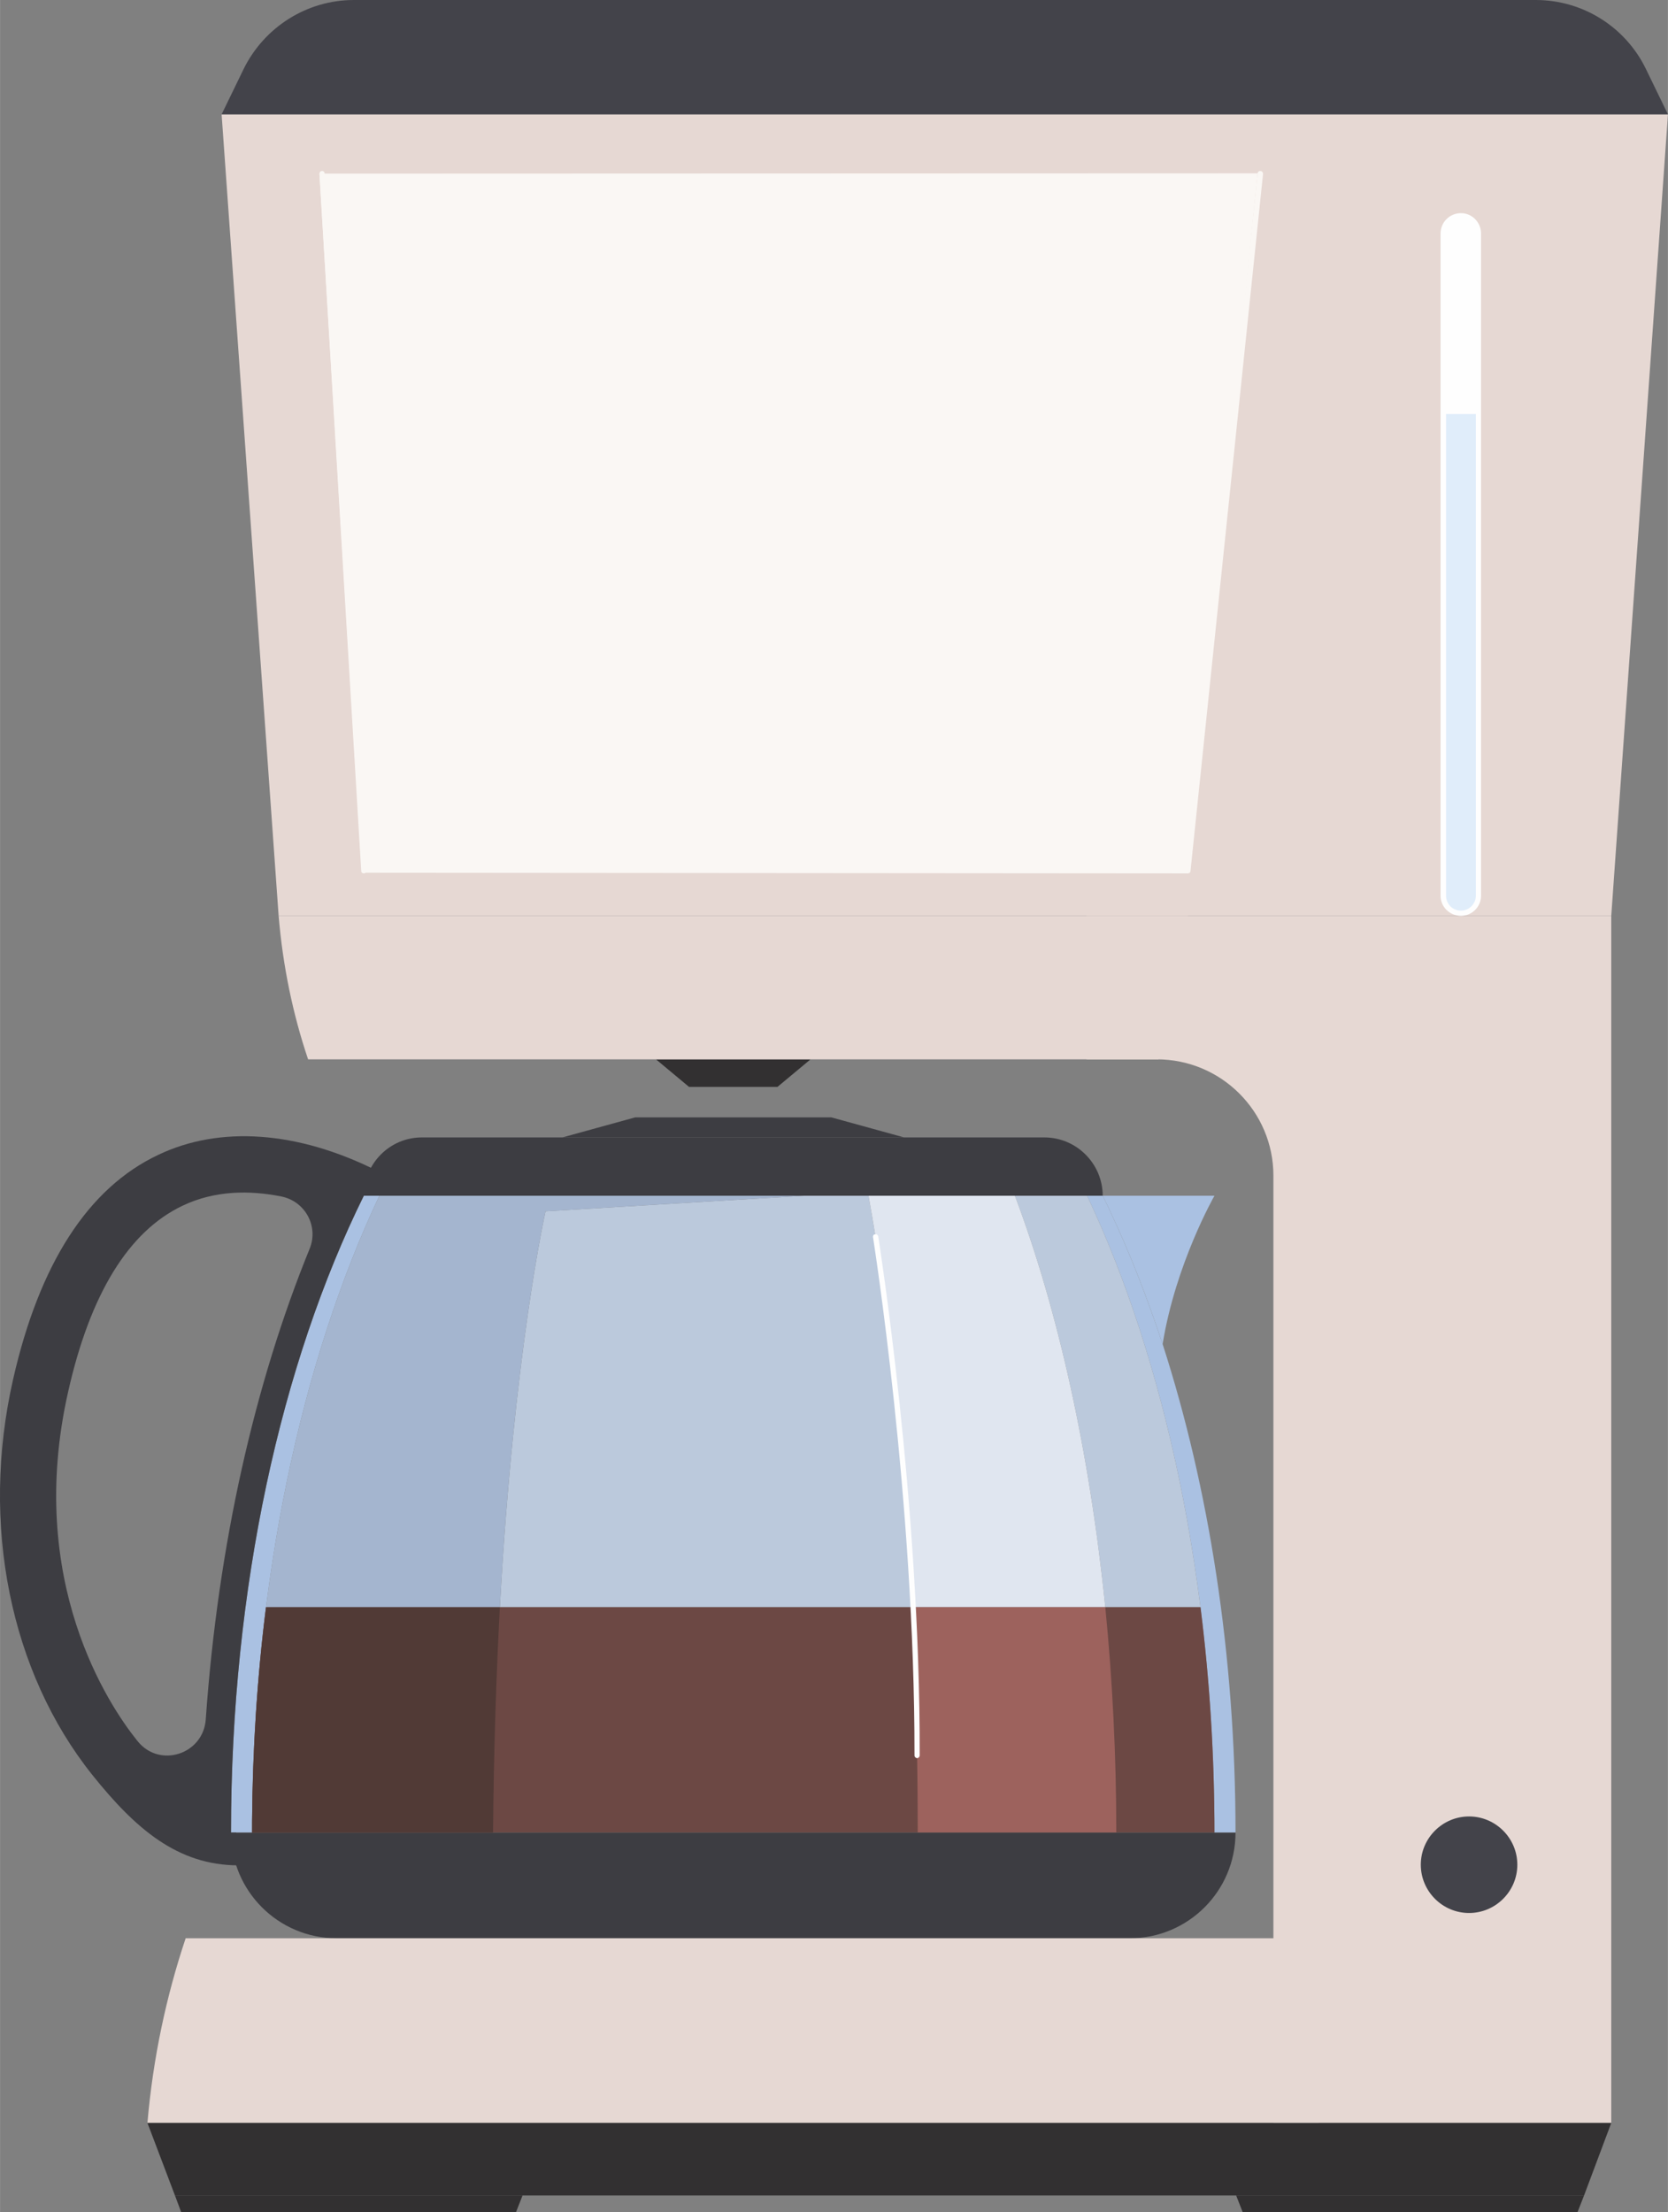 <?xml version="1.0" encoding="UTF-8"?> <svg xmlns="http://www.w3.org/2000/svg" xmlns:xlink="http://www.w3.org/1999/xlink" xmlns:xodm="http://www.corel.com/coreldraw/odm/2003" xml:space="preserve" width="1911px" height="2534px" version="1.1" style="shape-rendering:geometricPrecision; text-rendering:geometricPrecision; image-rendering:optimizeQuality; fill-rule:evenodd; clip-rule:evenodd" viewBox="0 0 51.49 68.28"><rect x="0" y="0" width="51.49" height="68.28" fill="#808080" stroke="none"/> <defs> <style type="text/css"> .fil14 {fill:#FAF7F4} .fil8 {fill:#FEFEFE;fill-rule:nonzero} .fil13 {fill:#FAF7F4;fill-rule:nonzero} .fil9 {fill:#E6D8D3;fill-rule:nonzero} .fil12 {fill:#E0EDFA;fill-rule:nonzero} .fil4 {fill:#E0E6F0;fill-rule:nonzero} .fil2 {fill:#BBC9DC;fill-rule:nonzero} .fil5 {fill:#9D625D;fill-rule:nonzero} .fil0 {fill:#AAC1E2;fill-rule:nonzero} .fil6 {fill:#A4B5CF;fill-rule:nonzero} .fil3 {fill:#6C4844;fill-rule:nonzero} .fil7 {fill:#513A36;fill-rule:nonzero} .fil11 {fill:#43434A;fill-rule:nonzero} .fil1 {fill:#3D3D42;fill-rule:nonzero} .fil10 {fill:#323031;fill-rule:nonzero} </style> </defs> <g id="Слой_x0020_1">  <g id="_2072431630272"> <path class="fil0" d="M38.14 56.57l-0.65 0c0,-0.02 0,-0.04 0,-0.05 0,-0.01 0,-0.02 0,-0.02 0,-0.01 0,-0.03 0,-0.04 0,0 0,-0.01 0,-0.01 0,-0.02 0,-0.03 0,-0.04 0,-0.01 0,-0.01 0,-0.02 0,-0.01 0,-0.03 0,-0.05 0,0 0,0 0,0 0,-0.02 0,-0.03 0,-0.05 0,0 0,-0.01 0,-0.01 0,-0.02 0,-0.03 0,-0.04 0,-0.01 0,-0.01 0,-0.01 -0.05,-7.46 -1.53,-14.23 -3.93,-19.32l0.48 0 0 0c0.07,0.14 0.14,0.28 0.21,0.43l0 0c0,0 0,0.01 0,0.02 0.01,0 0.01,0 0.01,0.01 0,0 0.01,0.01 0.01,0.01 0,0.01 0,0.02 0.01,0.02 0,0.01 0,0.01 0,0.01 0.6,1.27 1.13,2.64 1.61,4.08 0,0 0,0 0,0 1.42,4.4 2.25,9.56 2.25,15.08zm-30.36 0l-0.65 0c0,-7.59 1.55,-14.49 4.1,-19.66l0.48 0c-2.4,5.09 -3.88,11.86 -3.93,19.32 0,0 0,0 0,0 0,0.02 0,0.03 0,0.05 0,0 0,0.01 0,0.01 0,0.03 0,0.07 0,0.1 0,0.01 0,0.01 0,0.02 0,0.01 0,0.02 0,0.04 0,0 0,0.01 0,0.01 0,0.01 0,0.03 0,0.04 0,0 0,0.01 0,0.02 0,0.01 0,0.03 0,0.05z"></path> <path class="fil1" d="M4.25 53.75c-0.01,-0.02 -0.03,-0.03 -0.04,-0.05 -0.83,-1.04 -3.43,-4.88 -2.11,-10.73 0.68,-3.03 1.87,-4.96 3.53,-5.75 1,-0.48 2.08,-0.48 3.04,-0.29 0.74,0.14 1.17,0.91 0.89,1.61 -1.69,4.14 -2.83,9.12 -3.21,14.54 -0.08,1.07 -1.42,1.51 -2.1,0.67zm3.04 2.82l-0.16 0c0,-7.59 1.55,-14.49 4.1,-19.66l0.04 0c0.11,-0.27 0.23,-0.53 0.35,-0.78 -2.44,-1.22 -4.84,-1.39 -6.74,-0.48 -2.16,1.02 -3.67,3.36 -4.48,6.94 -1.01,4.46 -0.09,9.02 2.45,12.2 1.33,1.66 2.63,2.79 4.52,2.79l-0.09 -0.68c0.01,-0.11 0.01,-0.22 0.01,-0.33z"></path> <path class="fil2" d="M37.49 56.57l0 0c0,-0.02 0,-0.04 0,-0.05 0,0.01 0,0.03 0,0.05zm0 -0.07c0,-0.01 0,-0.03 0,-0.04 0,0.01 0,0.03 0,0.04zm0 -0.05c0,-0.02 0,-0.03 0,-0.04 0,0.01 0,0.02 0,0.04zm0 -0.06c0,-0.01 0,-0.03 0,-0.05 0,0.02 0,0.04 0,0.05zm0 -0.05c0,-0.02 0,-0.03 0,-0.05 0,0.02 0,0.03 0,0.05zm0 -0.06c0,-0.02 0,-0.03 0,-0.04 0,0.01 0,0.02 0,0.04zm-29.71 -0.05c0.05,-7.46 1.53,-14.23 3.93,-19.32l15.1 0c0.64,3.53 1.12,7.88 1.35,12.7l-12.73 0c0.44,-7.96 1.41,-12.22 1.41,-12.22l7.98 -0.48 -13.11 0c-2.4,5.09 -3.88,11.86 -3.93,19.32l0 0zm29.71 0c-0.02,-2.28 -0.16,-4.49 -0.43,-6.62l-2.94 0c-0.49,-4.82 -1.46,-9.17 -2.79,-12.7l2.23 0c2.4,5.09 3.88,11.86 3.93,19.32z"></path> <path class="fil3" d="M7.78 56.57l29.71 0c0,-2.4 -0.15,-4.73 -0.43,-6.96l-28.85 0c-0.28,2.23 -0.43,4.56 -0.43,6.96z"></path> <path class="fil4" d="M34.12 49.61l-5.96 0c-0.23,-4.82 -0.71,-9.17 -1.35,-12.7l4.52 0c1.33,3.53 2.3,7.88 2.79,12.7z"></path> <path class="fil5" d="M34.46 56.57l-6.13 0c0,-2.4 -0.06,-4.73 -0.17,-6.96l5.96 0c0.22,2.23 0.34,4.56 0.34,6.96z"></path> <path class="fil1" d="M34.88 59.83l-24.49 0c-1.8,0 -3.26,-1.46 -3.26,-3.26l31.01 0c0,1.8 -1.46,3.26 -3.26,3.26z"></path> <path class="fil1" d="M32.24 35.11l-19.22 0c-0.99,0 -1.79,0.81 -1.79,1.8l22.81 0c0,-0.99 -0.81,-1.8 -1.8,-1.8z"></path> <polygon class="fil1" points="25.66,34.49 19.61,34.49 17.36,35.11 27.91,35.11 "></polygon> <path class="fil0" d="M35.89 41.49c-0.48,-1.45 -1.01,-2.81 -1.61,-4.08 0,0 0,0 0,-0.01 -0.01,0 -0.01,-0.01 -0.01,-0.02 0,0 -0.01,-0.01 -0.01,-0.01 0,-0.01 0,-0.01 -0.01,-0.01 0,-0.01 0,-0.02 0,-0.02l0 0c-0.07,-0.15 -0.14,-0.29 -0.21,-0.43l3.45 0c0,0 -1.2,2.1 -1.6,4.58z"></path> <path class="fil2" d="M35.89 41.49c-0.48,-1.44 -1.01,-2.81 -1.61,-4.08 0.6,1.27 1.13,2.63 1.61,4.08 0,0 0,0 0,0zm-1.61 -4.09c-0.01,0 -0.01,-0.01 -0.01,-0.02 0,0.01 0,0.02 0.01,0.02zm-0.02 -0.03c0,-0.01 0,-0.01 -0.01,-0.01 0.01,0 0.01,0 0.01,0.01zm-0.01 -0.03l0 0zm-0.21 -0.43l0 0z"></path> <path class="fil6" d="M7.78 56.57c0,-0.02 0,-0.04 0,-0.05 0,0.01 0,0.03 0,0.05zm0 -0.07c0,-0.01 0,-0.03 0,-0.04 0,0.01 0,0.03 0,0.04zm0 -0.05c0,-0.02 0,-0.03 0,-0.04 0,0.01 0,0.02 0,0.04zm0 -0.06c0,-0.03 0,-0.07 0,-0.1 0,0.03 0,0.07 0,0.1zm0 -0.11c0,-0.02 0,-0.03 0,-0.05 0,0.02 0,0.03 0,0.05zm0 -0.05c0.05,-7.46 1.53,-14.23 3.93,-19.32l13.11 0 -7.98 0.48c0,0 -0.97,4.26 -1.41,12.22l-7.22 0c-0.27,2.13 -0.41,4.34 -0.43,6.62z"></path> <path class="fil7" d="M15.22 56.57l-7.44 0 0 0c0,-0.02 0,-0.04 0,-0.05 0,-0.01 0,-0.02 0,-0.02 0,-0.01 0,-0.03 0,-0.04 0,0 0,-0.01 0,-0.01 0,-0.02 0,-0.03 0,-0.04 0,-0.01 0,-0.01 0,-0.02 0,-0.03 0,-0.07 0,-0.1 0,0 0,-0.01 0,-0.01 0,-0.02 0,-0.03 0,-0.05 0,0 0,0 0,0 0.02,-2.28 0.16,-4.49 0.43,-6.62l7.22 0c-0.11,2.08 -0.19,4.4 -0.21,6.96z"></path> <path class="fil8" d="M28.31 54.27l0 0c-0.04,0 -0.08,-0.04 -0.08,-0.08 0.01,-7.86 -1.27,-15.92 -1.28,-16 -0.01,-0.04 0.02,-0.09 0.06,-0.09 0.05,-0.01 0.09,0.02 0.1,0.06 0.01,0.09 1.3,8.15 1.28,16.03 0,0.04 -0.04,0.08 -0.08,0.08z"></path> <path class="fil9" d="M33.54 28.27l0 4.43 2.17 0c1.99,0 3.6,1.61 3.6,3.59l0 29.24 10.43 0 0 -37.26 -16.2 0z"></path> <polygon class="fil10" points="24,33.55 21.27,33.55 20.25,32.7 25.02,32.7 "></polygon> <path class="fil9" d="M4.55 65.53l36.16 0c-0.16,-1.99 -0.57,-3.91 -1.18,-5.7l-33.8 0c-0.6,1.79 -1.01,3.71 -1.18,5.7z"></path> <path class="fil9" d="M36.67 28.27l-28.07 0c0.13,1.55 0.44,3.04 0.91,4.43l26.25 0c0.47,-1.39 0.78,-2.88 0.91,-4.43z"></path> <polygon class="fil9" points="51.49,3.53 6.84,3.53 8.6,28.27 49.74,28.27 "></polygon> <path class="fil11" d="M51.49 3.53l-44.65 0 0.68 -1.4c0.64,-1.3 1.96,-2.13 3.4,-2.13l36.49 0c1.45,0 2.77,0.83 3.4,2.13l0.68 1.4z"></path> <polygon class="fil10" points="48.9,67.77 5.4,67.77 4.55,65.53 49.74,65.53 "></polygon> <polygon class="fil10" points="15.93,68.28 5.59,68.28 5.4,67.77 16.13,67.77 "></polygon> <polygon class="fil10" points="48.7,68.28 38.36,68.28 38.16,67.77 48.9,67.77 "></polygon> <path class="fil8" d="M45.1 28.27l0 0c-0.35,0 -0.63,-0.28 -0.63,-0.62l0 -20.44c0,-0.35 0.28,-0.63 0.63,-0.63 0.34,0 0.62,0.28 0.62,0.63l0 20.44c0,0.34 -0.28,0.62 -0.62,0.62z"></path> <path class="fil11" d="M46.84 57.56c0,0.82 -0.67,1.49 -1.49,1.49 -0.82,0 -1.49,-0.67 -1.49,-1.49 0,-0.82 0.67,-1.49 1.49,-1.49 0.82,0 1.49,0.67 1.49,1.49z"></path> <path class="fil12" d="M44.64 12.78l0 14.87c0,0.25 0.2,0.46 0.46,0.46 0.25,0 0.46,-0.21 0.46,-0.46l0 -14.87 -0.92 0z"></path> <path class="fil13" d="M36.67 26.96l-0.01 0c-0.04,0 -0.07,-0.04 -0.07,-0.09l2.23 -21.52c0.01,-0.05 0.05,-0.08 0.09,-0.07 0.05,0 0.08,0.04 0.08,0.09l-2.24 21.52c0,0.04 -0.04,0.07 -0.08,0.07z"></path> <path class="fil13" d="M11.23 26.96c-0.04,0 -0.08,-0.03 -0.08,-0.07l-1.29 -21.53c0,-0.04 0.03,-0.08 0.07,-0.08 0.05,-0.01 0.09,0.03 0.09,0.07l1.29 21.53c0,0.04 -0.03,0.08 -0.08,0.08l0 0z"></path> <polygon class="fil14" points="11.17,26.94 9.86,5.36 38.82,5.35 36.66,26.96 "></polygon> </g> </g> </svg> 